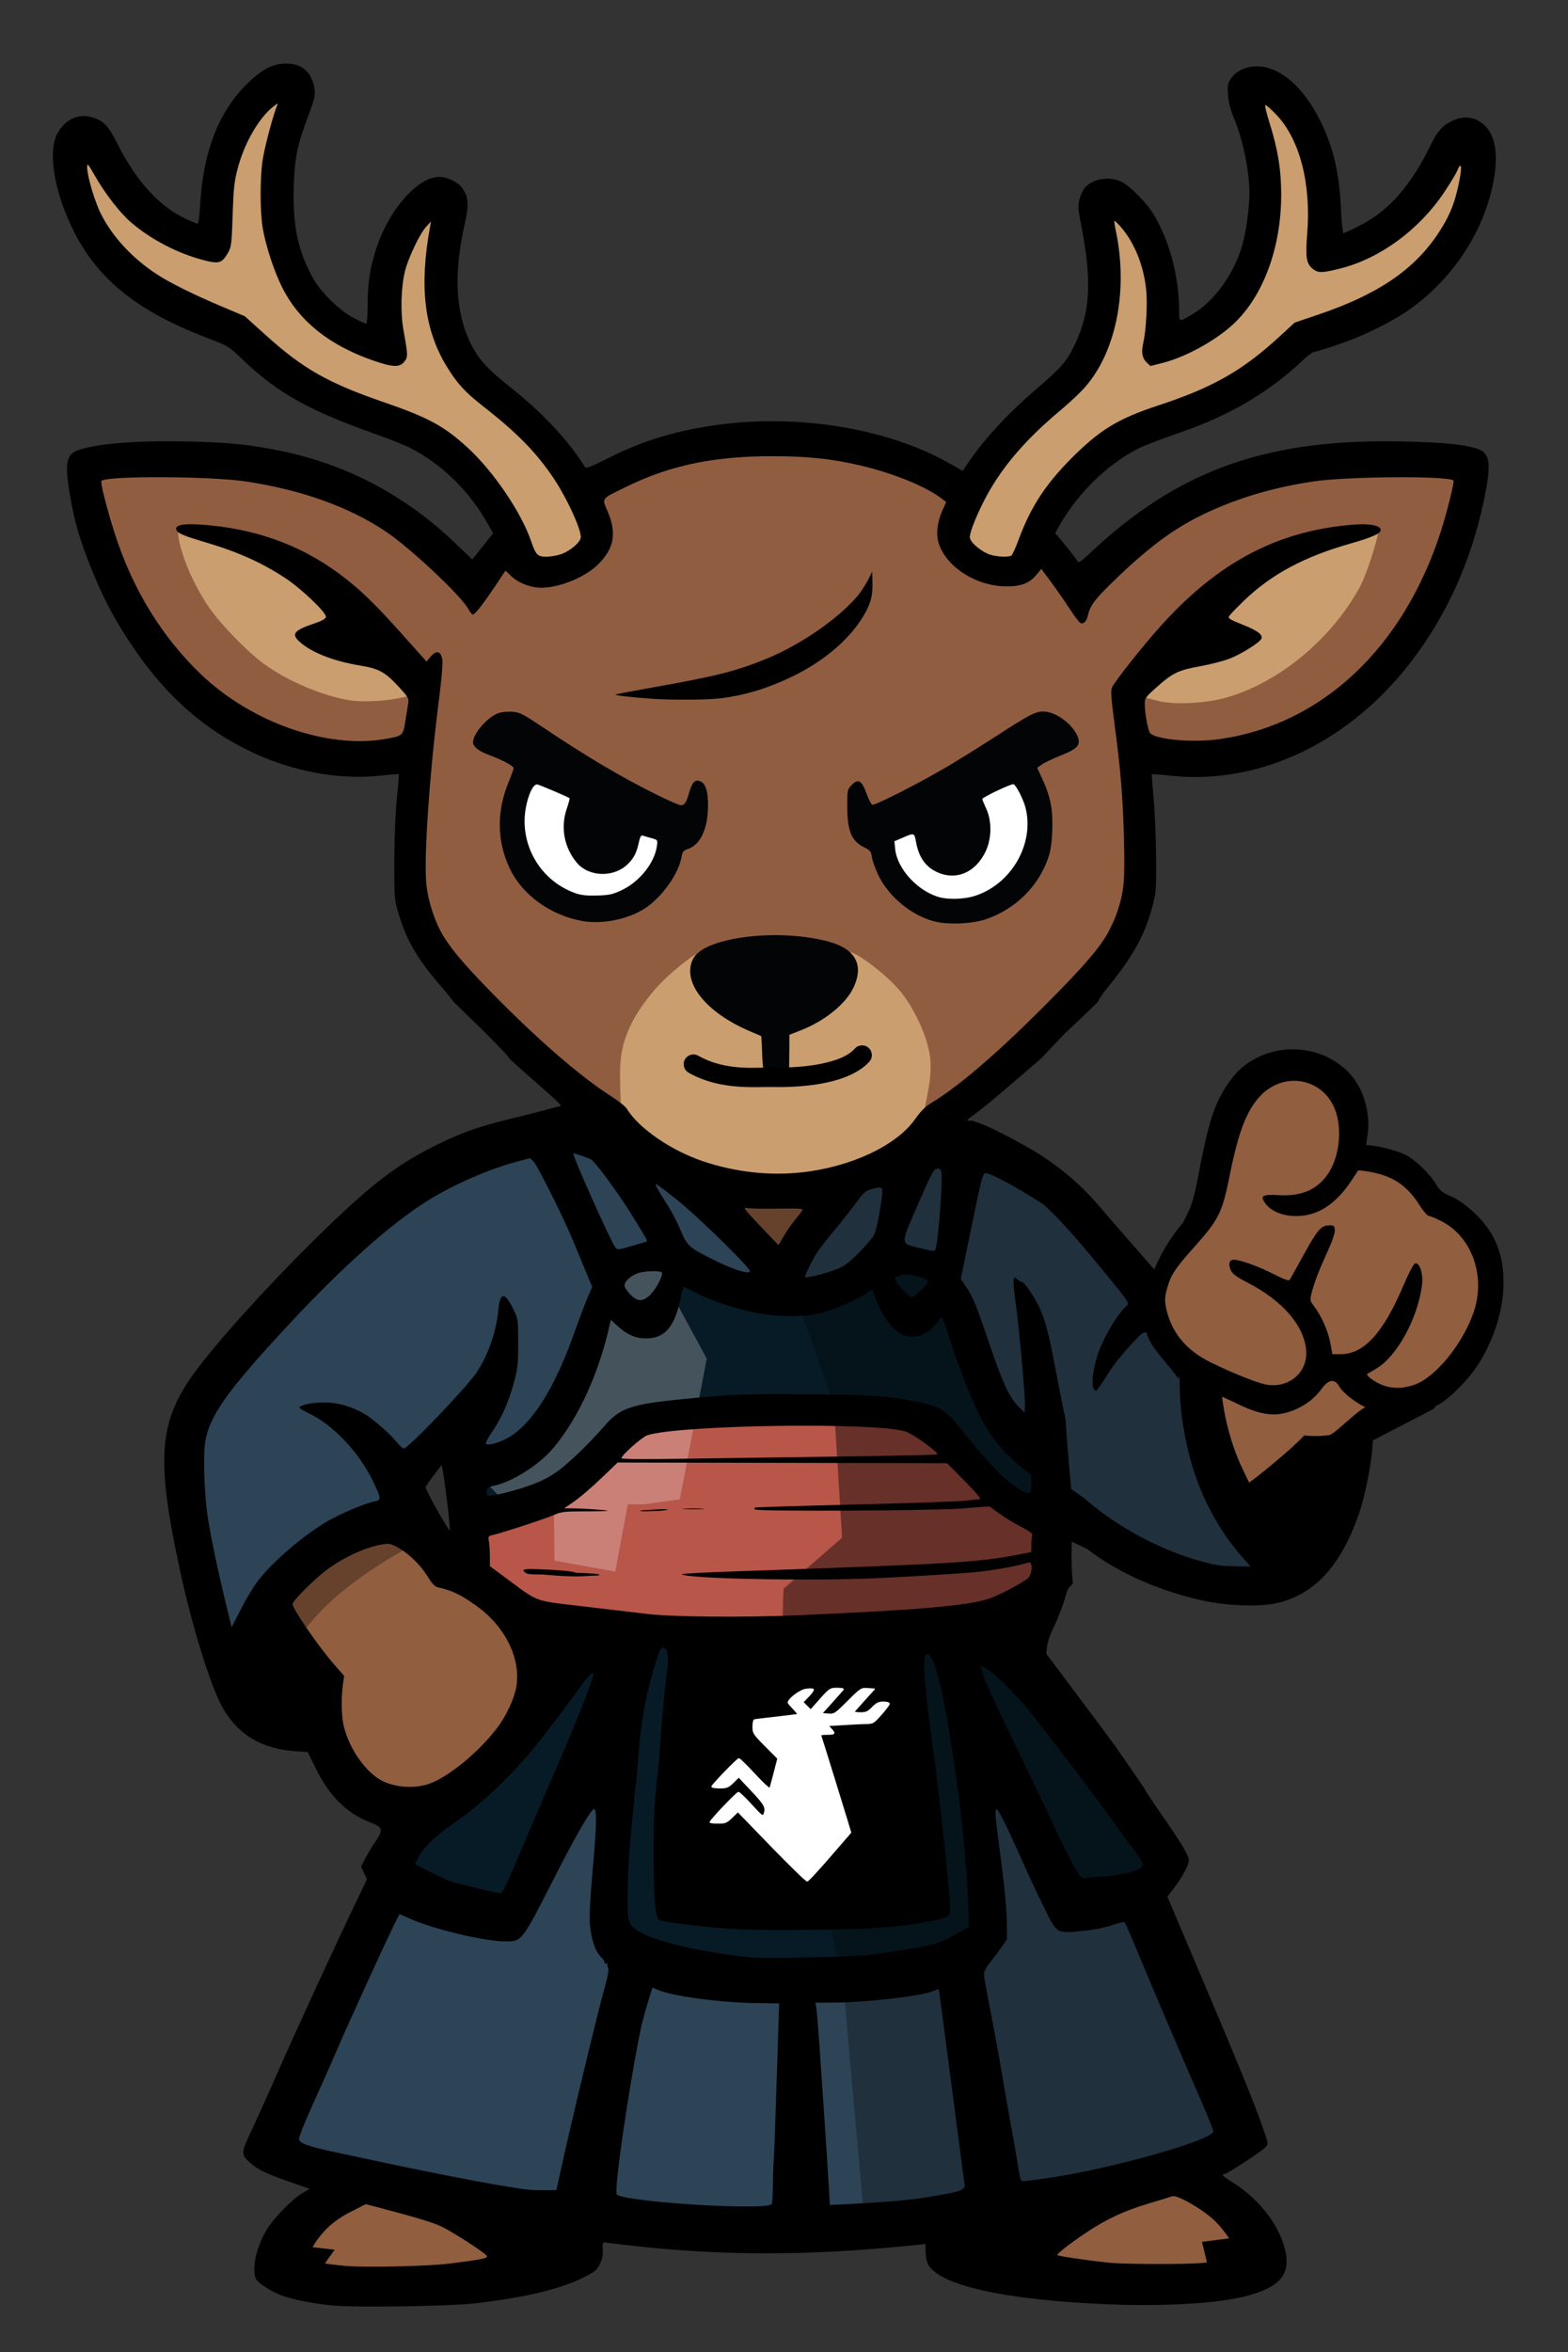 <?xml version="1.0" encoding="UTF-8" standalone="no"?>
<!DOCTYPE svg PUBLIC "-//W3C//DTD SVG 1.1//EN" "http://www.w3.org/Graphics/SVG/1.1/DTD/svg11.dtd">
<svg width="100%" height="100%" viewBox="0 0 1366 2048" version="1.1" xmlns="http://www.w3.org/2000/svg" xmlns:xlink="http://www.w3.org/1999/xlink" xml:space="preserve" xmlns:serif="http://www.serif.com/" style="fill-rule:evenodd;clip-rule:evenodd;stroke-linejoin:round;stroke-miterlimit:2;">
    <rect x="0" y="0" width="1366" height="2048" fill="#333333" stroke="none"/>
    <g transform="matrix(1,0,0,1,0,74.041)">
        <path d="M496.75,1353C461.807,1409.71 458.952,1438.99 359.835,1523.46C344.777,1536.3 239.34,1784.04 237.442,1800.2C419.526,1831.74 424.907,1872.83 798.941,1851.1C876.807,1846.57 877.622,1853.92 951.454,1828.54C1003.64,1810.61 1122.2,1857.05 1056.87,1717.99C1044.61,1691.9 1042.67,1643.67 1015.26,1609.41C1012.36,1605.79 996.486,1593.96 1011.45,1543.11C1009.69,1540.31 972.175,1493.28 970.558,1490.05C891.534,1332 849.511,1351.65 846.388,1351.79C774.35,1354.91 492.608,1356.02 494.074,1358.4" style="fill:rgb(45,68,87);"/>
        <g transform="matrix(1,0,0,1,0,-74.041)">
            <path d="M542.398,1450.11L501.218,1448.4L350.395,1617.66L378.49,1667.95L424.365,1684.86L512.887,1534.39L536.432,1552.47L545.201,1696.92L716.82,1730.13L852.893,1705.54L860.459,1630.63L850.091,1522.18L939.192,1669.75L1014.3,1638.87L930.463,1507.25L875.389,1431.74L582.685,1431.74L542.398,1450.11Z" style="fill:rgb(7,27,38);"/>
        </g>
        <path d="M1245.1,177.191L1070.34,1453.3" style="fill:none;"/>
        <path d="M452.869,1875.47C448.461,1872.12 443.76,1868.54 389.825,1846.83C371.394,1839.41 370.946,1841.52 326.223,1834.05C320.001,1833.01 316.555,1830.27 282.626,1845.64C280.016,1846.83 258.094,1862.29 255.069,1871.16C247.169,1894.32 241.305,1901.82 264.229,1910.01C280.553,1915.84 280.907,1915.04 365.825,1917.17C383.791,1917.62 436.62,1912.62 441.957,1906.08C443.485,1904.21 448.441,1896.2 448.982,1895.32C453.153,1888.58 450.982,1887.87 453.813,1880.36C454.951,1877.34 455.983,1876.39 452.953,1875.25" style="fill:rgb(145,94,64);"/>
        <path d="M1045.09,1828.98C1025.2,1828.32 1010.74,1819.21 965.028,1834.33C925.947,1847.27 927.258,1850.2 913.908,1856.93C886.275,1870.87 885.615,1895.37 926.961,1905.61C976.993,1918 977.11,1917.53 1028.54,1919.09C1057.5,1919.97 1056.76,1915.35 1080.98,1908.74C1098.49,1903.97 1090.37,1896.73 1093.44,1886.18C1094.63,1882.12 1096.16,1876.84 1064.25,1842.15C1063.06,1840.86 1053.07,1830 1046.48,1829.15" style="fill:rgb(145,94,64);"/>
        <path d="M334.715,1245.03C282.933,1266.33 256.563,1297.58 254.846,1298.99C244.232,1307.7 249.379,1310.89 241.953,1322.32C264.593,1347.5 261.621,1349.76 273.225,1359.89C291.969,1376.25 299.029,1376.55 291.499,1400.41C276.437,1448.13 306.186,1469.57 311.072,1473.09C330.783,1487.3 344.189,1488.97 347.346,1489.37C366.687,1491.79 370.798,1492.85 389.775,1484.69C415.608,1473.59 416.728,1475.14 424.302,1465.95C434.136,1454.03 461.637,1433.74 465.655,1386.77C468.023,1359.09 459.562,1361.26 442.28,1332.59C428.45,1309.65 407.456,1313.97 387.397,1285.59C377.326,1271.34 374.281,1274.41 363.168,1260.69C348.014,1241.99 325.263,1253.45 308.536,1257.46" style="fill:rgb(145,94,64);"/>
        <path d="M469.432,906.241C448.297,908.765 326.97,950.521 288.695,1016.64C285.863,1021.53 281.461,1016.83 239.265,1067.13C167.84,1152.27 151.466,1153.05 163.621,1252.63C168.976,1296.5 162.784,1298.18 184.103,1336.81C213.78,1390.57 236.526,1305.38 285.548,1284.87C289.715,1283.13 284.914,1275.91 333.632,1255.27C334.468,1254.91 370.875,1182.69 391.366,1191.21C401.647,1195.49 388.913,1264.8 403.884,1283.83C414.394,1297.18 424.636,1321.31 544.745,1343.45C631.747,1359.49 631.948,1353.13 720.658,1351.86C737.794,1351.61 875.306,1347.28 885.008,1330.72C900.674,1303.99 900.957,1237.82 923.239,1232.41C931.452,1230.42 936.422,1244.69 964.501,1265.26C1004.08,1294.26 1007.74,1304.53 1032.22,1297.28C1084.81,1281.71 1144.12,1347.58 1074.7,1222.09C1063.31,1201.48 1056.95,1105.05 1044.05,1058.03C1042.8,1053.45 1023.09,1059.2 1006.99,1047.38C982.764,1029.6 957.837,992.489 945.443,983.51C888.483,942.242 863.035,921.719 803.973,914.908C802.964,914.792 802.95,914.79 791.646,911.835C750.356,937.944 699.628,974.151 639.009,959.602C572.722,943.693 548.649,929.136 541.567,924.853" style="fill:rgb(45,68,87);"/>
        <path d="M630.322,954.232C634.339,962.79 671.334,1009.26 680.279,1013.65C682.451,1014.71 688.985,1016.58 693.764,1013.08C694.799,1012.32 721.578,979.763 724.537,961.314C725.733,953.859 729.217,950.126 721.603,949.879C713.338,949.612 705.683,953.534 689.171,953.994C680.925,954.224 641.636,955.005 630.322,954.232Z" style="fill:rgb(145,94,64);"/>
        <path d="M682.667,1153.13L544.737,1162.1L500.085,1208.28L432.549,1245.48L405.527,1254.51L413.289,1293.6L452.716,1326.15L534.304,1345.74L751.494,1345.08L922.408,1320.44L921.425,1244.66L831.039,1184.24L804.28,1152.83L682.667,1153.13Z" style="fill:rgb(184,86,73);"/>
        <path d="M576.445,1014.27L531.91,1039.25L515.002,1077.24L483.329,1152.83L441.755,1194.87L405.527,1212L429.005,1249.28L529.757,1177.18L546.439,1163.91L589.416,1152.83L693.038,1149.12L778.698,1152.83L815.818,1166.38L837.078,1195.68L863.318,1216.08L896.784,1234.47L922.408,1202.95L876.092,1152.83L851.27,1090.62L828.587,1039.25L774.254,1024L753.543,1024L710.874,1039.25L682.667,1047.69L647.076,1049.29L625.654,1039.25L576.445,1014.27Z" style="fill:rgb(7,27,38);"/>
        <path d="M572.422,1014.27L589.416,1060.36L615.715,1108.98L608.004,1149.12L592.237,1231.48L560.352,1235.84L546.931,1235.81L535.988,1294.38L483.086,1284.8L482.385,1230.86L442.134,1236.22L423.566,1217.05L491.451,1131.78L531.909,1039.25L572.422,1014.27Z" style="fill:white;fill-opacity:0.25;"/>
        <path id="path216" d="M494.391,1233.72C494.284,1233.77 494.214,1233.77 494.182,1233.74C494.169,1233.72 494.243,1233.72 494.391,1233.72Z"/>
        <path id="path2161" serif:id="path216" d="M459,1296.05C457.35,1295.34 456,1294.05 456,1293.2C456,1292.04 461.337,1291.89 477,1292.61C498.157,1293.59 509.693,1295.88 493.871,1295.96C489.401,1295.98 480.401,1296.3 473.871,1296.67C467.342,1297.05 460.65,1296.77 459,1296.05Z"/>
        <path d="M726.476,1149.12L733.778,1264.88L682.667,1310.15L682.667,1345.74L922.408,1322.33L922.408,1249.28L841.148,1193.78L810.756,1152.83L726.476,1149.12Z" style="fill-opacity:0.2;"/>
        <path d="M726.476,1149.12L682.667,1024L624.237,969.311L748.657,935.082L802.537,906.241L849.175,918.66L922.408,961.35L998.264,1058.03L1024.97,1049.38L1069.7,1034.51L1091.31,1066.84L1094.14,1121.54L1128.78,1159.54L1166.76,1189.52L1114.2,1304.83L1048.2,1302.42L931.028,1249.28L911.452,1313.85L870.981,1345.15L1018.87,1531.18L993.798,1571.83L1081.63,1785.71L992.544,1823.64L891.431,1846.25L753.126,1861.98L734.718,1654.51C710.318,1540.05 674.063,1426.89 682.667,1308.82L733.506,1264.85" style="fill-opacity:0.3;"/>
        <path id="path233" d="M557.474,1241.42C557.78,1241.15 564.026,1240.62 571.354,1240.25C578.683,1239.88 583.18,1240.04 581.348,1240.61C578.049,1241.64 556.406,1242.38 557.474,1241.42Z"/>
        <path id="path2331" serif:id="path233" d="M483.629,1297.78C450.715,1295.27 451.309,1294.32 485.408,1294.94C504.096,1295.28 520.286,1296.07 521.385,1296.68C522.808,1297.48 522.192,1297.82 519.249,1297.84C516.975,1297.87 511.578,1298.13 507.256,1298.44C502.935,1298.74 492.303,1298.45 483.629,1297.78Z"/>
        <path id="path2332" serif:id="path233" d="M596.339,1239.6C600.553,1239.34 607.449,1239.34 611.663,1239.6C615.877,1239.87 612.429,1240.08 604.001,1240.08C595.573,1240.08 592.125,1239.87 596.339,1239.6Z"/>
        <g transform="matrix(1,0,0,1,74.837,-113.521)">
            <path d="M1222.9,1130.33C1212.17,1090.22 1209.53,1117.89 1185.84,1091.93C1172.59,1077.41 1138.73,1043.27 1109.63,1044.94C1104.28,1045.25 1113.62,1015.51 1107.38,999.481C1091.31,958.233 1043.6,955.127 1015.28,979.889C996.548,996.263 1000.83,1000.14 999.542,1007.44C995.083,1032.83 982.971,1061.53 982.848,1066.91C982.354,1088.52 933.155,1154.25 928.697,1165.9C914.663,1202.57 952.227,1211.71 978.223,1271.01C998.765,1317.87 1007.67,1348.87 1014.92,1345.73C1041.4,1334.26 1086.03,1317.21 1152.16,1271.16C1153.77,1270.05 1153.58,1270.34 1174.49,1248.38C1181.21,1241.33 1207.9,1217.57 1211.92,1200.98C1218.18,1175.12 1219.51,1174.19 1221.75,1159.56C1223.01,1151.31 1232.75,1167.18 1222.9,1130.33Z" style="fill:rgb(145,94,64);"/>
        </g>
        <path id="path2333" serif:id="path233" d="M1249.33,1152.48L1196.07,1180.13L1195.21,1190.11C1193.9,1205.09 1188.5,1230.82 1183.84,1244.17C1168.28,1288.81 1145.85,1313.54 1113.67,1321.53C1099.36,1325.09 1071.63,1324.46 1050.47,1320.09C1011.5,1312.05 973.724,1295.45 947.215,1274.71L933.721,1268.26C933.173,1282.24 933.583,1295 934.708,1304.9C931.245,1307.85 929.908,1309.96 929.033,1313.21C926.489,1322.66 921.349,1336.18 917.116,1344.57C914.846,1349.07 912.641,1355.69 912.215,1359.28L911.441,1365.82L938.671,1402.14C953.647,1422.12 968.173,1441.61 970.949,1445.46C973.844,1449.47 997.09,1483.08 997.09,1483.38C997.09,1484.06 1003.16,1493.35 1010.59,1504.01C1028.52,1529.76 1035.73,1541.62 1035.73,1545.38C1035.73,1549.63 1030.57,1559.46 1023.18,1569.29L1017.01,1577.5L1039.83,1631.24C1079.58,1724.87 1093.31,1758.49 1101.17,1781.49C1104.85,1792.23 1104.91,1792.83 1102.69,1795.36C1099.61,1798.86 1069.07,1818.89 1066.81,1818.89C1063.42,1818.89 1065.18,1820.93 1072.33,1825.25C1095.47,1839.26 1113.31,1861.39 1119.16,1883.35C1125.16,1905.87 1115.64,1917.5 1084.72,1925.4C1060.07,1931.71 1012.61,1934.39 963.362,1932.25C874.469,1928.39 817.94,1915.69 808.511,1897.46C807.343,1895.2 806.364,1890.31 806.335,1886.6L806.283,1879.85L797.418,1880.77C698.461,1891.04 617.935,1890.35 526.715,1878.45C525.126,1878.24 524.798,1879.55 525.115,1884.85C525.408,1889.76 524.706,1893.1 522.45,1897.51C519.762,1902.77 517.999,1904.2 508.06,1909.13C487.603,1919.29 455.864,1926.78 412.786,1931.61C390.687,1934.08 310.424,1935.26 290.196,1933.41C274.768,1931.99 259.87,1929.2 247.715,1925.45C237.429,1922.27 223.524,1913.32 222.41,1909.16C219.669,1898.94 223.652,1882.06 232.247,1867.49C237.964,1857.79 254.634,1840.7 263.369,1835.58L269.851,1831.79L252.041,1825.59C231.632,1818.48 224.938,1815.27 218.149,1809.31C209.716,1801.9 209.763,1800.81 219.397,1780.4C224.105,1770.42 234.533,1747.27 242.569,1728.95C257.697,1694.46 291.521,1620.98 309.457,1583.63L319.733,1562.23L317.087,1556.77L314.44,1551.3L318.157,1544.19C320.201,1540.27 324.229,1533.6 327.108,1529.35C334.227,1518.86 333.687,1517.05 322.097,1512.55C302.139,1504.8 287.192,1490.04 275.495,1466.53L268.021,1451.51L256.456,1450.68C226.804,1448.56 205.493,1435.12 192.674,1410.45C182.204,1390.3 166.702,1339.49 156.446,1291.72C135.416,1193.76 138.225,1162.4 172.044,1117.6C205.347,1073.49 287.393,988.403 327.506,956.372C344.571,942.745 359.539,933.193 378.807,923.634C400.878,912.684 415.939,907.226 441.542,900.899L461.247,896.03L492.347,887.931C529.697,886.451 536.156,914.882 644.98,935.193C680.754,941.869 681.116,945.573 709.684,937.572C713.254,936.572 712.781,935.333 753.697,923.059C759.139,921.426 758.049,919.14 774.268,914.59C795.155,908.73 803.237,910.882 817.369,903.794C825.148,899.892 848.036,901.959 848.036,901.959L849.968,902.919L849.968,902.749L853.828,904.093C864.033,907.646 895.213,924.083 908.307,932.812C928.728,946.425 943.693,959.701 958.963,977.751C993.466,1018.54 1062.77,1092.14 1062.76,1112.47C1062.75,1146.04 1069.78,1178.69 1082.88,1205.85L1088.22,1216.93L1093.12,1213.24C1095.83,1211.21 1103.13,1205.34 1109.35,1200.19C1121.12,1190.46 1132.3,1180.24 1136.18,1175.85C1142.88,1176.53 1150.11,1176.55 1157.73,1175.55C1163.2,1174.83 1183.08,1152.61 1192.96,1149.55C1218.9,1141.51 1242.07,1148.98 1249.33,1152.48ZM963.629,1559.66C975.714,1558.86 990.281,1555.28 993.97,1552.22C997.046,1549.66 996.007,1547.1 987.365,1535.93C982.749,1529.96 975.457,1519.98 971.159,1513.75C961.898,1500.33 913.151,1436.02 898.147,1417.43C884.862,1400.98 867.253,1383.45 859.835,1379.31L854.126,1376.12L855.072,1379.97C856.903,1387.44 865.724,1406.94 887.861,1452.45C900.159,1477.74 913.312,1505.32 917.091,1513.75C925.099,1531.61 937.776,1556.03 940.801,1559.41C942.254,1561.03 944.173,1561.56 947.011,1561.13C949.27,1560.79 956.748,1560.13 963.629,1559.66ZM1049.06,1896.17C1072.79,1893.17 1077.04,1892.12 1077.04,1889.26C1077.04,1883.13 1067.36,1868.13 1057.41,1858.84C1046.85,1848.98 1025.21,1836.69 1021.17,1838.26C1020.02,1838.71 1010.98,1841.48 1001.09,1844.42C979.63,1850.8 963.729,1858.2 946.074,1870.03C932.14,1879.36 921.137,1887.92 921.137,1889.43C921.137,1890.33 946.081,1894.01 966.442,1896.12C980.906,1897.61 1037.34,1897.65 1049.06,1896.17ZM908.999,974.631C889.388,961.747 863.381,947.436 858.843,947.436C856.035,947.436 855.345,950.119 844.335,1003.8L837.011,1039.5L841.892,1046.85C848.006,1056.07 850.659,1062.61 862.388,1097.39C873.125,1129.23 879.522,1142.98 887.158,1150.63L892.488,1155.97L892.893,1151.12C893.467,1144.24 888.23,1085.08 884.974,1061.66C883.468,1050.83 882.607,1041.01 883.059,1039.83C883.814,1037.86 884.084,1037.87 886.292,1039.86C887.616,1041.06 889.28,1042.04 889.987,1042.04C892.297,1042.04 901.047,1054.77 905.663,1064.84C910.793,1076.03 913.866,1087.9 919.767,1119.33C922.038,1131.42 924.852,1145.81 926.02,1151.31L928.143,1161.3C928.143,1161.3 930.936,1199.92 933.185,1222.48C936.687,1225.13 943.37,1229.41 946.881,1232.45C974.22,1256.11 1012.86,1276.57 1047.44,1285.68C1060.7,1289.18 1063.26,1289.52 1077.78,1289.77L1089.48,1289.97L1080.97,1280.22C1057.92,1253.79 1041.12,1219.05 1033.54,1182.12C1028.86,1159.35 1027.56,1145.88 1027.59,1120.21C1027.61,1099.45 1004.24,1077.13 992.76,1088.88C978.502,1103.49 970.744,1113.14 962.065,1127.07C958.708,1132.45 955.41,1136.86 954.736,1136.86C950.245,1136.86 951.093,1121.42 956.491,1104.9C961.164,1090.6 974.195,1068.94 982.039,1062.43C983.889,1060.89 982.443,1058.6 969.906,1043.18C941.649,1008.44 924.334,988.378 908.999,974.631ZM729.575,1194.22C777.021,1193.6 816.185,1192.75 816.607,1192.32C818.038,1190.89 796.589,1175.29 789.547,1172.63C766.929,1164.12 593.694,1166.39 564.026,1175.59C559.517,1176.99 541.373,1193.05 541.373,1195.64C541.373,1196.42 560.797,1196.6 592.341,1196.12C620.374,1195.69 682.129,1194.84 729.575,1194.22ZM725.192,1032.38C735.74,1028.6 737.449,1027.43 748.232,1016.71C754.638,1010.33 760.717,1003.08 761.742,1000.6C764.882,992.972 769.97,962.298 768.361,960.69C767.374,959.702 764.954,959.801 760.245,961.021C754.03,962.631 752.919,963.594 745.162,974.086C740.557,980.315 731.998,991.108 726.142,998.071C720.286,1005.03 713.581,1013.73 711.242,1017.39C707.486,1023.28 701.274,1035.93 701.274,1037.7C701.274,1039.16 714.521,1036.21 725.192,1032.38ZM391.466,1896.9C420.844,1893.23 425.769,1892.18 423.92,1889.95C420.95,1886.37 392.905,1868.38 384.109,1864.41C375.915,1860.71 363.524,1856.96 332.414,1848.75L318.666,1845.12L305.95,1851.56C290.642,1859.31 280.468,1868.68 272.213,1882.64C267.585,1890.46 266.8,1892.64 268.285,1893.56C270.757,1895.09 285.59,1897.54 300.637,1898.89C317.96,1900.46 372.525,1899.26 391.466,1896.9ZM444.94,1558.27C448.7,1549.54 456.965,1530.11 463.308,1515.08C469.651,1500.06 475.782,1485.67 476.932,1483.1C496.357,1439.78 518.015,1385.71 517.074,1382.89C516.526,1381.24 510.299,1387.72 505.022,1395.42C496.308,1408.15 468.724,1444.1 460.247,1453.79C436.686,1480.71 416.51,1498.97 390.291,1517.09C377.335,1526.05 366.892,1537.05 363.232,1545.61L361.649,1549.31L373.892,1555.42C380.626,1558.79 387.935,1562.26 390.134,1563.14C395.848,1565.43 433.718,1574.7 436.105,1574.4C437.291,1574.24 440.885,1567.68 444.94,1558.27ZM653.303,1032.71C653.303,1029.82 614.655,991.661 593.934,974.086C586.881,968.104 572.095,956.763 571.349,956.763C570.235,956.763 574.117,963.804 581.283,974.782C584.843,980.236 590.015,990.147 592.776,996.808C598.45,1010.5 600.149,1012.08 619.991,1022.1C638.173,1031.28 653.303,1036.1 653.303,1032.71ZM915.141,1822.08C968.863,1814.19 1057.06,1789.15 1057.05,1781.79C1057.05,1780.58 1053.12,1770.59 1048.33,1759.6C1028.05,1713.1 999.396,1646 990.427,1623.99C985.12,1610.97 980.25,1600 979.604,1599.6C978.959,1599.2 973.999,1600.4 968.582,1602.27C962.451,1604.39 952.724,1606.27 942.809,1607.26C920.125,1609.53 920.968,1610.06 909.102,1585.93C903.818,1575.18 896.04,1558.59 891.818,1549.06C876.11,1513.62 869.178,1499.88 867.727,1501.34C866.752,1502.31 867.357,1510.34 869.728,1527.9C875.075,1567.48 877.138,1588.02 877.152,1601.81L877.165,1614.58L871.647,1622.46C868.612,1626.8 864.115,1632.81 861.653,1635.81C859.159,1638.86 857.177,1642.79 857.177,1644.7C857.177,1646.58 859.524,1660 862.392,1674.54C865.26,1689.08 869.803,1713.86 872.488,1729.62C875.172,1745.37 878.899,1766.66 880.77,1776.92C882.642,1787.18 884.971,1800.37 885.946,1806.24C889.528,1827.78 888.396,1825.59 895.541,1824.76C898.992,1824.36 907.812,1823.15 915.141,1822.08ZM759.238,1627.83C786.129,1624.44 809.172,1620.36 817.093,1617.59C821.064,1616.2 828.795,1612.51 834.274,1609.38L844.235,1603.69L843.349,1579.71C842.132,1546.74 836.698,1495.22 829.788,1451.12C820.086,1389.21 812.806,1362.64 806.6,1366.47C803.337,1368.49 805.683,1398.87 813.19,1451.79C818.137,1486.66 827.862,1577.42 827.862,1588.71C827.862,1594.74 826.609,1595.41 808.54,1599.06C784.306,1603.97 757.196,1605.82 701.94,1606.37C651.908,1606.86 633.273,1606.01 598.542,1601.69C575.745,1598.85 573.913,1598.41 572.804,1595.52C570.426,1589.33 569.361,1572.81 569.325,1541.59C569.288,1508.82 569.803,1499.03 573.21,1467.78C573.929,1461.18 574.882,1449.49 575.329,1441.8C576.255,1425.84 579.496,1392.28 581.431,1378.61C582.85,1368.58 581.303,1360.51 577.96,1360.51C575.374,1360.51 574.292,1362.99 568.944,1381.17C561.493,1406.49 557.617,1430.24 555.357,1464.45C554.897,1471.41 554.299,1478.01 554.028,1479.11C553.757,1480.2 553.171,1485.6 552.725,1491.1C552.279,1496.59 551.669,1502.59 551.37,1504.42C551.071,1506.26 550.471,1512.55 550.036,1518.41C549.602,1524.28 548.679,1535.67 547.986,1543.73C547.293,1551.79 546.723,1567.08 546.719,1577.71C546.714,1594.55 547.048,1597.58 549.321,1601.31C556.131,1612.48 595.498,1623.55 651.971,1630.17C664.304,1631.62 742.795,1629.9 759.238,1627.83ZM814.968,1013.52C817.407,1007.17 821.464,954.07 820.094,946.436C819.764,944.594 818.6,943.438 817.077,943.438C813.644,943.438 812.097,946.174 800.502,972.753C784.077,1010.4 784.091,1008.52 800.199,1012.42C814.046,1015.77 814.106,1015.77 814.968,1013.52ZM775.894,1842.78C785.055,1842.06 798.247,1840.58 805.209,1839.49C836.125,1834.65 841.173,1832.99 840.325,1827.94C840.042,1826.27 836.565,1800.01 832.598,1769.59C820.698,1678.36 818.049,1658.34 817.825,1657.98C817.707,1657.78 815.4,1658.55 812.697,1659.68C802.192,1664.07 753.108,1669.65 725.038,1669.65L710.305,1669.65L711.098,1673.98C711.535,1676.37 712.812,1691.51 713.937,1707.63C716.997,1751.51 721.021,1812.17 722.058,1830.04L722.975,1845.85L741.106,1844.96C751.078,1844.48 766.733,1843.49 775.894,1842.78ZM224.228,1303.04C236.982,1286.09 264.864,1262.21 286.039,1250.09C297.238,1243.68 318.554,1234.74 325.84,1233.39C332.336,1232.19 332.265,1230.66 325.027,1215.84C312.082,1189.33 289.658,1165.93 267.487,1155.78C263.471,1153.94 260.517,1151.9 260.923,1151.24C262.308,1149 272.865,1147.01 282.986,1147.07C294.279,1147.15 306.002,1150.47 316.846,1156.66C324.554,1161.06 338.847,1173.46 345.538,1181.54C348.08,1184.61 350.864,1187.16 351.726,1187.21C355.368,1187.39 406.757,1133.75 415.323,1120.82C425.458,1105.52 432.242,1085.88 434.179,1066.22C435.752,1050.26 440.027,1050.61 447.959,1067.36C451.233,1074.28 451.429,1075.86 451.429,1095.34C451.429,1113.83 451.033,1117.46 447.662,1129.96C443.163,1146.65 436.885,1160.77 428.59,1172.86C425.236,1177.74 422.853,1182.33 423.294,1183.04C424.455,1184.92 434.101,1182.49 441.536,1178.44C463.209,1166.65 482.883,1135.7 500.722,1085.35C504.876,1073.62 509.998,1060.09 512.104,1055.28L515.934,1046.54L509.877,1031.96C506.546,1023.95 501.727,1012.3 499.169,1006.07C491.372,987.076 468.313,940.879 464.955,937.522L461.795,934.362L449.95,937.519C425.993,943.903 395.533,957.183 373.295,970.939C340.966,990.937 298.045,1029.16 250.878,1079.96C198.336,1136.55 182.679,1158.48 178.887,1180.83C176.638,1194.09 178.015,1229.88 181.571,1250.58C185.292,1272.25 189.939,1294.22 196.4,1320.69L201.804,1342.84L209.689,1327.36C214.025,1318.84 220.568,1307.9 224.228,1303.04ZM694.611,1332.41C798.687,1327.98 843.898,1324.05 861.89,1317.86C870.819,1314.78 891.158,1304.06 895.486,1300.13C899.417,1296.58 899.965,1285.28 896.153,1286.4C885.218,1289.61 871.057,1292.28 853.179,1294.49C844.197,1295.6 790.593,1298.94 762.569,1300.14C702.388,1302.72 596.448,1300.5 594.048,1296.62C593.756,1296.15 614.914,1295.03 641.066,1294.13C831.018,1287.6 851.595,1286.39 886.825,1279.63L898.484,1277.39L898.484,1271.09C898.484,1267.62 898.828,1263.89 899.248,1262.8C899.802,1261.36 897.011,1259.25 889.066,1255.12C883.046,1251.98 874.491,1246.75 870.055,1243.48L861.989,1237.55L837.93,1239.4C811.963,1241.4 659.723,1242.12 657.856,1240.25C657.306,1239.7 657.132,1238.98 657.468,1238.64C657.805,1238.31 697.33,1237.09 745.303,1235.94C793.275,1234.79 836.723,1233.28 841.853,1232.59C846.983,1231.91 852.255,1231.33 853.569,1231.3C855.149,1231.27 850.736,1225.97 840.512,1215.61L825.067,1199.97L538.042,1199.4L529.38,1207.76C515.7,1220.96 505.42,1229.84 498.157,1234.73L491.44,1239.25L498.751,1239.31C508.783,1239.39 528.591,1240.74 529.269,1241.39C529.575,1241.68 520.805,1241.92 509.781,1241.92C491.587,1241.92 489.076,1242.21 482.575,1245.08C475.297,1248.3 435.934,1261.14 428.946,1262.58C425.364,1263.32 425.17,1263.69 425.933,1268.3C426.381,1271.01 426.755,1276.92 426.763,1281.42L426.778,1289.61L441.102,1300.24C469.665,1321.42 464.695,1319.6 507.394,1324.57C527.915,1326.95 553.399,1329.96 564.026,1331.26C585.296,1333.85 647.789,1334.4 694.611,1332.41ZM672.271,1845.01C672.81,1844.2 673.3,1836.65 673.361,1828.22C673.421,1819.79 673.674,1811.1 673.922,1808.9C674.337,1805.22 675.095,1785.14 676.635,1736.94C676.963,1726.68 677.579,1707.5 678.004,1694.31L678.777,1670.32L659.606,1670.08C627.75,1669.69 586.56,1664.21 573.072,1658.57L568.38,1656.61L564.203,1670.13C561.906,1677.56 559.169,1687.84 558.121,1692.97C547.559,1744.67 534.654,1833.86 537.329,1836.65C543.702,1843.32 668.246,1851.03 672.271,1845.01ZM553.366,1009.99C558.862,1008.4 563.537,1006.94 563.753,1006.74C564.227,1006.32 559.314,997.985 548.031,980.082C537.04,962.643 518.219,937.314 514.953,935.566C511.468,933.701 499.906,929.816 499.433,930.35C498.373,931.549 531.222,1005.06 535.631,1011.36C537.896,1014.59 537.354,1014.63 553.366,1009.99ZM803.259,1048.66C810.707,1041.1 810.605,1040.8 799.304,1037.38C791.475,1035 788.339,1034.9 782.775,1036.84C779.462,1037.99 778.842,1038.75 779.781,1040.5C782.351,1045.3 792.239,1055.37 794.379,1055.37C795.627,1055.37 799.623,1052.35 803.259,1048.66ZM488.375,1816.23C497.255,1775.52 521.328,1675.45 526.8,1656.5C529.297,1647.85 530.428,1641.62 529.821,1639.84C529.288,1638.28 528.986,1636.51 529.149,1635.91C529.313,1635.31 528.832,1635.19 528.081,1635.65C527.33,1636.12 526.715,1635.67 526.715,1634.65C526.715,1633.64 525.223,1631.4 523.398,1629.69C518.447,1625.04 514.608,1613.3 513.81,1600.36C513.369,1593.21 514.395,1575.03 516.595,1551.01C519.857,1515.39 520.048,1499.45 517.19,1501.21C513.632,1503.41 500.885,1525.63 482.855,1561.05C454.614,1616.54 454.758,1616.35 440.628,1616.35C421.979,1616.35 377.452,1605.74 356.49,1596.29L348.163,1592.54L346.546,1595.45C341.632,1604.31 305.393,1683.29 293.241,1711.63C288.841,1721.89 279.571,1742.74 272.641,1757.97C265.71,1773.2 260.229,1786.96 260.46,1788.54C261.001,1792.24 268.743,1794.96 293.947,1800.32C304.343,1802.53 322.742,1806.44 334.835,1809.02C391.025,1821.01 446.367,1831.33 461.423,1832.62C464.721,1832.91 471.317,1833.08 476.08,1833.01L484.742,1832.89L488.375,1816.23ZM565.924,1053.94C570.807,1049.66 578.037,1036.24 576.662,1034.01C575.401,1031.97 560.46,1032.5 555.007,1034.78C548.612,1037.45 544.038,1041.8 544.038,1045.22C544.038,1046.71 546.258,1050.2 548.972,1052.98C555.162,1059.32 559.521,1059.57 565.924,1053.94ZM682.433,1002.86C684.67,998.895 689.102,992.449 692.283,988.533C695.463,984.618 698.544,980.631 699.129,979.673C699.992,978.259 695.842,978.008 677.081,978.34C664.37,978.565 652.239,978.268 650.123,977.679C646.992,976.808 649.223,979.712 662.116,993.293C670.827,1002.47 678.048,1010 678.161,1010.02C678.274,1010.04 680.197,1006.82 682.433,1002.86ZM374.427,1478.94C391.369,1472.72 417.353,1451.25 433.097,1430.47C441.234,1419.73 447.979,1405.24 449.805,1394.58C453.976,1370.23 440.137,1342.13 415.177,1324.28C401.233,1314.31 393.893,1310.78 381.345,1308.02C378.932,1307.49 376.379,1304.82 372.906,1299.2C366.501,1288.82 356.948,1279.31 347.5,1273.9C341.007,1270.19 339.231,1269.74 334.082,1270.51C319.049,1272.77 298.757,1282.06 283.627,1293.62C273.097,1301.66 254.884,1320.02 254.884,1322.59C254.884,1327.01 277.886,1360.26 292.177,1376.5L299.798,1385.16L298.758,1392.49C297.05,1404.54 297.394,1420.73 299.537,1429.19C303.935,1446.55 314.651,1463.39 327.563,1473.24C338.924,1481.91 359.522,1484.41 374.427,1478.94ZM389.507,1233.55C387.947,1220.93 386.239,1208.57 385.711,1206.08L384.752,1201.56L377.782,1210.59C373.949,1215.56 370.812,1220.22 370.812,1220.95C370.812,1223.63 391.479,1260.39 391.905,1258.47C392.147,1257.38 391.068,1246.17 389.507,1233.55ZM445.433,1224.34C464.824,1219.05 476.485,1213.95 486.578,1206.36C497.393,1198.22 513.564,1182.53 526.428,1167.71C540.271,1151.75 549.633,1148.59 596.672,1143.99C638.102,1139.94 649.174,1139.51 701.94,1139.95C757.429,1140.42 773.603,1141.47 797.448,1146.17C817.607,1150.15 823.984,1153.7 834.255,1166.68C860.662,1200.05 877.353,1217.24 889.199,1223.29C897.604,1227.57 898.484,1227.07 898.484,1218.01L898.484,1210.1L890.823,1204.14C881.351,1196.78 871.227,1186.3 864.155,1176.54C853.431,1161.73 839.79,1130.31 827.772,1092.73C821.96,1074.56 820.508,1071.22 819.312,1073.28C815.943,1079.08 809.531,1085.27 804.554,1087.53C787.166,1095.43 771.811,1082.6 760.762,1050.94C759.959,1048.64 759.707,1048.66 755.938,1051.35C748.928,1056.34 727.197,1065.98 716.403,1068.88C701.384,1072.92 676.346,1072.9 657.301,1068.82C638.909,1064.88 618.583,1058.07 606.452,1051.79C601.073,1049.01 596.305,1046.55 595.856,1046.34C595.407,1046.12 594.33,1049.55 593.463,1053.95C588.138,1081.02 579.577,1091.38 562.606,1091.32C553.652,1091.28 546.135,1088 538.177,1080.67L532.156,1075.12L531.312,1078.9C521.803,1121.55 504.135,1160.3 482.24,1186.53C470.187,1200.98 447.278,1215.71 431.053,1219.45C424.64,1220.93 424.113,1221.35 424.113,1224.94C424.113,1228.76 424.206,1228.81 429.776,1227.94C432.89,1227.46 439.936,1225.84 445.433,1224.34Z"/>
        <g transform="matrix(1,0,0,1,-8.19,21.359)">
            <path d="M1027.97,1020.19C1042.86,1020.19 1091.8,1055.75 1091.8,1073.24C1091.8,1090.72 1079.71,1104.92 1064.82,1104.92C1049.93,1104.92 1016.11,1072.24 1016.11,1054.75C1016.11,1037.26 1013.08,1020.19 1027.97,1020.19Z" style="fill:rgb(145,94,64);"/>
        </g>
        <path id="path299" d="M997.342,1062.23C1002.34,1021.01 1030.69,990.577 1030.69,990.577L1035.19,981.339C1038.19,975.184 1040.94,965.481 1043.42,952.267C1052.45,904.225 1057.44,888.213 1068.68,871.139C1076.64,859.049 1084.66,851.879 1096.56,846.222C1129.68,830.48 1170.76,843.832 1185.39,875.094C1190.98,887.048 1193.28,901.698 1191.45,913.763L1190.09,922.778L1196.82,923.681C1206.15,924.932 1218.6,928.507 1224.99,931.765C1232.88,935.791 1245.54,947.957 1250.55,956.337C1254.25,962.53 1256.37,964.291 1264.18,967.695C1270.32,970.372 1277.1,975.154 1284.37,981.942C1303.47,999.78 1311.47,1021.37 1309.59,1049.96C1308.02,1073.9 1297.84,1101.03 1283.04,1120.71C1275.38,1130.89 1260.59,1145.11 1254.24,1148.4C1251.94,1149.59 1250.05,1150.23 1249.33,1152.47C1228.33,1155.97 1227.95,1155.72 1224.45,1156.51C1214.7,1158.73 1207.53,1156.49 1197.86,1154.77C1186.31,1151.07 1171.19,1140.75 1166.56,1132.91C1162.45,1125.96 1157.26,1126.94 1150.83,1135.88C1144.29,1144.98 1132.9,1152.62 1120.97,1155.89C1108.26,1159.38 1096.5,1157.29 1078.01,1148.27C1070.3,1144.51 1058.44,1139.22 1051.66,1136.52C1044.89,1133.83 1036.73,1129.89 1033.53,1127.78C1030.34,1125.67 1027.35,1124.31 1026.89,1124.77C1026.69,1124.97 1026.7,1125.66 1026.88,1126.73C1008.03,1100.72 993.472,1094.16 997.342,1062.23ZM1233.03,1131.35C1251.17,1124.56 1274.44,1095.77 1283.82,1068.49C1294.64,1037.06 1282.22,1002.48 1255.3,989.022C1250.42,986.584 1245.55,984.588 1244.48,984.588C1243.41,984.588 1239.86,980.346 1236.58,975.16C1225.86,958.189 1213.22,949.756 1193.29,946.285C1187.94,945.354 1183.38,944.831 1183.15,945.124C1182.92,945.417 1180.22,949.494 1177.16,954.184C1169.14,966.436 1159.39,975.597 1149.23,980.402C1132.6,988.27 1110.91,985.298 1102.47,973.995C1097.34,967.127 1099.55,965.75 1114.34,966.593C1134.68,967.753 1148.6,961.344 1157.9,946.543C1166.53,932.822 1169.09,910.892 1163.96,894.65C1154.61,864.999 1118.8,857.466 1097.5,880.668C1085.79,893.423 1078.86,911.598 1071.25,949.576C1064.71,982.15 1061.88,987.779 1039.54,1012.74C1023.68,1030.45 1019.97,1036.15 1016.73,1047.82C1014.62,1055.38 1014.49,1058.13 1015.91,1064.91C1020.33,1085.94 1033.09,1101.52 1054.61,1112.14C1072.71,1121.08 1094.87,1129.98 1102.77,1131.47C1122.68,1135.25 1139.5,1120.97 1137.9,1101.66C1136.12,1080.18 1117.36,1058.5 1087,1042.82C1076.92,1037.62 1073.5,1035.05 1072.09,1031.66C1069.89,1026.33 1070.97,1022.79 1074.81,1022.79C1080.24,1022.79 1096.41,1028.61 1109.43,1035.26C1118.77,1040.03 1122.85,1041.45 1123.62,1040.2C1124.22,1039.24 1129.22,1030.26 1134.75,1020.24C1147.62,996.912 1150.64,993.25 1157.28,992.922C1161.87,992.696 1162.47,993.101 1162.89,996.708C1163.17,999.186 1160.76,1006.4 1156.65,1015.38C1149.22,1031.57 1145.09,1042.32 1142.6,1051.92C1141.07,1057.81 1141.23,1058.64 1144.78,1063.3C1151.15,1071.66 1157.01,1084.9 1158.92,1095.26L1160.73,1105.06L1168.09,1105.06C1188.06,1105.06 1204.97,1086.69 1222.17,1046.29C1227.22,1034.44 1231.54,1026.27 1232.91,1025.98C1236.83,1025.16 1239.99,1035.21 1238.81,1044.73C1235.17,1073.99 1216.78,1107.45 1198.61,1117.85C1194.87,1119.99 1191.55,1121.94 1191.23,1122.18C1189.77,1123.29 1195.43,1127.88 1202.09,1130.99C1211.41,1135.33 1222.04,1135.46 1233.03,1131.35Z"/>
        <path id="path2162" serif:id="path216" d="M719.326,1546.67C727.302,1537.5 735.46,1528.09 737.454,1525.77L741.08,1521.53L737.947,1511.1C736.224,1505.36 715.916,1439.62 715.371,1438.33C714.511,1436.31 715.186,1436 720.524,1436C727.411,1436 727.836,1435.42 723.958,1431.29L721.249,1428.4C721.249,1428.4 749.101,1426.65 753.205,1426.64C760.618,1426.61 760.713,1426.55 767.667,1418.74C771.517,1414.41 774.667,1410.23 774.667,1409.44C774.667,1408.65 772.384,1408 769.595,1408C765.549,1408 763.608,1408.94 760,1412.67C756.21,1416.58 754.546,1417.33 749.738,1417.33C746.582,1417.33 744,1416.97 744,1416.53C744,1416.09 761.676,1396.67 761.676,1396.67L755.952,1396.25C750.361,1395.84 749.96,1396.09 738.667,1407.33C727.417,1418.53 726.953,1418.83 721.463,1418.42L715.82,1418C715.82,1418 734.667,1397.22 734.667,1396.79C734.667,1396.35 732.054,1396 728.861,1396C723.345,1396 722.635,1396.47 714.665,1405.44L706.275,1414.88L699.427,1408.03L704.407,1402.93C707.146,1400.13 708.983,1397.43 708.489,1396.93C707.994,1396.44 705.132,1396.4 702.128,1396.85C696.764,1397.65 686.667,1405.33 686.667,1408.6C686.667,1409.37 695.731,1418.1 695.117,1418.67C694.503,1419.25 657.691,1423.11 657.091,1423.48C656.491,1423.85 656,1426.66 656,1429.72C656,1434.89 656.75,1436.03 666.847,1446.18L677.693,1457.08C677.693,1457.08 671.222,1482.48 670.696,1483.06C670.171,1483.65 664.184,1478.1 657.391,1470.73C650.598,1463.36 644.423,1457.33 643.67,1457.33C642.338,1457.33 621.111,1479.23 620.222,1481.52C619.978,1482.15 622.952,1482.67 626.833,1482.67C633.118,1482.67 634.417,1482.15 638.746,1477.92L643.604,1473.18L655.135,1485.43C666.531,1497.53 667.785,1500.01 665.493,1505.85C664.652,1507.99 663.055,1506.76 654.665,1497.51C649.253,1491.55 644.133,1486.67 643.289,1486.67C641.798,1486.67 618.667,1510.98 618.667,1512.55C618.667,1512.98 621.791,1513.33 625.61,1513.33C631.83,1513.33 633.092,1512.81 637.705,1508.33L642.855,1503.33L672.29,1533.73C688.479,1550.44 702.422,1563.94 703.274,1563.73C704.126,1563.51 711.35,1555.83 719.326,1546.67Z" style="fill:white;stroke:white;stroke-width:1px;"/>
    </g>
    <g>
        <path d="M323.97,1323.05L234.257,1400.19L256.765,1432.55C278.859,1393.7 325.99,1362.26 373.656,1337.85L323.97,1323.05Z" style="fill-opacity:0.3;"/>
        <path d="M1096.97,1945.58L1047.1,1952.02L1056.12,1988.36L1096.97,1984.54"/>
        <path d="M251.093,1954.13L291.529,1958.89L270.505,1988.36L248.056,1988.36L251.093,1954.13Z"/>
    </g>
    <g id="Deer" transform="matrix(1.361,0,0,1.361,-19.372,-16.117)">
        <path d="M432.225,304.349L509.906,293.346L589.811,303.431L624.38,319.12L704.222,388.267L792.185,326.094L876.329,305.486L959.99,309.155L944.589,337.952L924.696,406.751L896.217,450.98L832.196,482.389L779.753,497.083L740.276,491.84L743.31,567.056L708.437,639.825L672.401,679.658L624.38,725.281L575.495,768L470.642,768L406.825,731.404L338.917,674.602L278.439,600.579L274.877,559.993L279.643,488.336L245.302,495.85L176.07,480.775L136.659,448.844L96.246,406.751L71.899,334.793L69.426,310.237L164.318,301.036L242.447,322.466L268.9,337.592L281.583,351.773L298.049,363.66L320.841,374.136L341.621,351.773L397.836,319.912L432.225,304.349Z" style="fill:rgb(145,93,64);"/>
        <path id="path267" d="M600.844,748.261C602.633,772.731 417.93,772.381 413.779,747.8C412.815,742.091 410.55,707.804 411.247,693.559C412.077,676.567 419.002,661.536 433.963,644.251C441.843,635.147 458.591,621.838 461.019,621.861C461.928,621.87 557.182,622.254 557.478,621.483C558.781,618.087 581.952,635.195 591.072,646.671C598.415,655.911 605.385,669.921 608.146,680.988C609.865,687.883 610.163,691.357 609.733,699.488C609.178,709.968 600.631,745.343 600.844,748.261Z" style="fill:rgb(202,158,111);fill-rule:nonzero;"/>
        <path id="path2671" serif:id="path267" d="M756.5,460.463C753.2,459.636 746.693,458 745.897,457.919C743.922,457.72 791.917,407.808 791.917,407.399C791.917,405.67 816.052,384.695 820.417,381.539C835.058,370.953 852.343,365.009 876.57,357.72C884.135,355.443 896.217,351.451 896.217,352.688C896.217,356.183 889.352,378.668 884.866,386.996C866.435,421.216 831.462,449.783 797.119,458.671C784.776,461.865 765.484,462.717 756.5,460.463ZM238.532,459.954C220.406,457.109 196.993,447.043 181.898,435.606C171.351,427.615 155.319,410.994 148.137,400.604C138.809,387.11 130.735,368.801 128.625,356.356L128.176,351.773L135.108,353.471C137.695,354.472 147.522,356.808 156.322,359.626C180.543,367.381 197.444,377.261 213.678,391.378C218.011,395.145 279.378,456.594 279.378,456.594L268.488,458.69C260.139,460.456 245.632,461.068 238.532,459.954Z" style="fill:rgb(202,158,111);fill-rule:nonzero;"/>
        <path d="M67.992,101.443L116.311,152.757L149.921,167.867L172.91,79.57L199,68.233L197.119,97.689L197.338,165.119L211.588,206.519L260.497,232.854L263.937,173.199L294.488,134.619L299.765,144.175L296.029,178.397L301.258,226.347L362.099,295.443L397.836,351.773L377.773,372.994L348.369,374.136L308.272,307.081L261.35,283.15L219.123,265.87L179.305,236.65L104.354,194.738L56.458,128.726L59.564,106.762" style="fill:rgb(202,158,111);"/>
        <path d="M819.618,68.233L853.26,94.028L863.69,134.737L863.381,168.453L900.609,164.037L935.343,123.015L952.405,100.676L959.99,114.06L959.394,135.496L930.767,184.835L857.305,221.184L827.754,248.202L762.468,281.298L717.226,300.084L685.702,340.484L666.992,374.136L644.242,374.136L624.38,356.388L638.164,322.29L693.442,264.001L721.357,202.651L713.906,156.544L714.723,139.958L730.837,141.879L760.195,192.189L758.83,221.184L758.519,230.197L810.333,199.166L827.471,146.347L816.828,86.722L819.618,68.233Z" style="fill:rgb(202,158,111);"/>
        <path d="M360.397,496.834L446.164,541.478L438.69,567.86L419.31,589.656L379.137,593.002L363.777,579.041L341.697,553.483L348.255,511.493L360.397,496.834Z" style="fill:white;"/>
        <path d="M579.014,544.918L665.913,496.834L680.644,530.673L680.387,550.372L668.8,571.25L644.613,593.002L614.87,593.002L595.901,583.257L582.24,568.798L579.014,544.918Z" style="fill:white;"/>
        <path id="path255" d="M613.263,601.553C598.454,598.177 583.09,585.714 576.419,571.668C574.441,567.502 572.58,562.284 572.283,560.074C571.806,556.517 571.241,555.811 567.379,553.941C559.318,550.039 556.583,543.461 556.534,527.86C556.504,518.616 556.761,516.931 558.489,515.017C563.494,509.474 565.613,510.491 569.126,520.124C570.342,523.462 571.899,526.408 572.584,526.67C574.187,527.286 601.448,513.477 619.5,502.906C627.2,498.397 641.825,489.309 652,482.709C672.737,469.26 676.968,467.049 682,467.032C689.789,467.005 700.614,474.826 703.956,482.895C706.248,488.426 704.17,490.805 693.251,495.155C688.204,497.166 682.74,499.761 681.11,500.922L678.145,503.033L681.465,510.266C686.709,521.691 688.294,529.935 687.788,543.151C687.469,551.489 686.753,556.224 685.089,561C678.742,579.215 663.807,593.757 645,600.034C636.647,602.822 621.92,603.527 613.263,601.553ZM637.909,585.105C661.627,577.723 676.743,551.407 670.575,528.236C669.216,523.132 664.901,514.675 663.081,513.55C662.038,512.906 643,521.9 643,523.037C643,523.457 644.121,526.209 645.49,529.151C649.193,537.105 649.057,548.263 645.156,556.509C638.516,570.543 625.353,575.722 612.88,569.206C606.332,565.785 602.376,559.912 600.708,551.134C599.412,544.312 599.822,544.439 591.125,548.163L586.749,550.036L587.213,554.87C588.468,567.922 602.277,582.684 616.383,586.051C622.217,587.444 631.74,587.025 637.909,585.105Z" style="fill:rgb(3,4,6);"/>
        <path id="path2551" serif:id="path255" d="M511.877,696.626C508.211,696.926 504.906,701.393 503.256,697.041C502.05,693.857 502.059,682.349 501.816,679.012L501.5,674.685L494,671.475C465.626,659.331 450.433,639.833 457.916,625.165C464.903,611.47 511.92,605.49 544.352,614.172C561.69,618.814 567.332,628.877 560.704,643.34C555.84,653.956 542.28,664.989 526.6,671.09L519.5,673.852L519.5,680.647L519.346,695.78C519.346,695.78 516.301,696.264 511.877,696.626Z" style="fill:rgb(3,4,6);"/>
        <path id="path2552" serif:id="path255" d="M386.757,601.033C366.495,597.339 348.543,584.316 340.53,567.5C332.232,550.085 332.027,530.654 339.943,511.813C341.625,507.812 343,503.974 343,503.286C343,501.859 335.772,497.99 327.271,494.868C320.736,492.468 317,489.528 317,486.786C317,481.142 326.488,470.314 333.446,468.018C335.524,467.332 339.536,466.963 342.362,467.198C346.794,467.565 349.163,468.739 359.597,475.729C389.88,496.019 411.821,509.03 435.211,520.567C442.385,524.105 449.042,527 450.004,527C452.435,527 453.507,525.378 455.369,518.881C457.189,512.532 458.968,510.538 461.963,511.488C465.81,512.709 467.506,517.673 467.435,527.5C467.329,542.131 462.532,552.349 454.529,554.99C451.674,555.933 451.058,556.698 450.501,559.992C448.653,570.934 437.846,586.04 426.793,593.133C415.96,600.084 399.438,603.344 386.757,601.033ZM412.275,581.29C423.643,575.906 433.276,563.816 434.709,553.134C435.242,549.161 435.226,549.138 431.06,548.016C428.758,547.396 426.272,546.658 425.535,546.375C424.596,546.015 423.867,547.393 423.098,550.981C421.747,557.278 420.034,560.684 416.343,564.414C407.462,573.387 391.289,573.075 383.468,563.78C375.38,554.167 372.941,541.297 376.955,529.412C378.176,525.798 379.023,522.695 378.837,522.515C378.093,521.795 359.404,513.83 358.086,513.671C354.565,513.246 350.031,526.369 350.012,537.04C349.974,557.821 362.976,576.32 382.487,583.248C386.178,584.558 389.873,584.958 396.5,584.763C404.237,584.536 406.451,584.049 412.275,581.29Z" style="fill:rgb(3,4,6);"/>
        <path id="path2553" serif:id="path255" d="M372.699,719.086C372.896,719.01 373,718.942 373,718.886C373,718.512 369.836,715.401 365.97,711.973L358.939,705.74C358.939,705.74 339.956,689.127 339.971,688.672C339.987,688.216 336.012,683.829 331.138,678.922L322.275,670C322.275,670 303.993,652.379 303.985,652.067C303.977,651.755 300.109,647 295.388,641.5C280.566,624.228 273.849,612.317 268.703,594.175C266.711,587.154 266.536,584.371 266.643,561.5C266.714,546.575 267.389,530.665 268.32,522.023C269.177,514.06 269.714,507.381 269.513,507.179C269.311,506.978 264.101,507.371 257.935,508.052C231.665,510.953 201.962,505.549 175.5,493.054C143.553,477.97 118.354,455.149 96.487,421.5C86.218,405.699 80.004,393.709 72.645,375.5C65.309,357.346 61.926,345.714 59.019,328.651C55.481,307.883 56.609,302.25 64.84,299.602C77.825,295.425 102.911,293.546 135.488,294.311C161.647,294.925 175.109,296.342 195.379,300.618C237.075,309.412 274.185,329.192 305.769,359.456L316.523,369.761L323.212,361.389L329.901,353.016L326.377,346.783C314.464,325.706 296.728,308.459 276.441,298.222C273.109,296.54 263.209,292.617 254.441,289.502C211.781,274.35 192.2,263.413 170.087,242.388C160.545,233.315 160.215,233.107 147.95,228.466C103.368,211.595 77.797,191.501 62.094,161C49.086,135.734 44.459,108.868 51.074,97.023C56.097,88.029 64.786,84.171 73.631,87.007C80.648,89.257 83.736,92.507 89.133,103.321C100.739,126.577 115.203,142.927 131.164,150.833C135.79,153.125 140.051,155 140.634,155C141.282,155 141.942,150.448 142.337,143.25C144.182,109.57 153.765,84.311 171.489,66.408C181.489,56.306 188.627,52.5 197.573,52.5C207.838,52.5 214.121,58.31 215.611,69.18C216.106,72.79 215.416,75.639 211.537,86.01C204.329,105.278 202.787,112.919 202.254,132C201.571,156.486 204.984,172.452 214.616,189.833C219.645,198.909 231.468,210.458 240.646,215.261C244.577,217.317 248.177,219 248.646,219C249.116,219 249.528,213.487 249.563,206.75C249.637,192.139 251.117,182.823 255.416,169.893C263.49,145.614 281.84,125 295.381,125C300.401,125 307.383,128.324 309.958,131.941C314.208,137.91 314.56,142.539 311.717,155.062C304.654,186.168 305.721,211.057 314.946,230.386C320.137,241.264 325.433,247.249 340.388,259.138C361.597,275.999 377.939,293.396 388.5,310.356C389.372,311.756 391.36,311.032 404,304.711C425.44,293.989 445.761,287.704 470.93,284.01C524.068,276.211 582.447,285.673 622.495,308.576L630.49,313.148L631.995,310.832C642.435,294.765 658.03,277.571 676.765,261.467C693.923,246.72 696.909,243.309 702.122,232.5C712.144,211.719 713.271,191.904 706.44,156.601C704.098,144.497 704.037,143.385 705.441,138.555C706.264,135.724 707.97,132.437 709.232,131.251C714.913,125.915 724.287,124.586 731.897,128.039C737.309,130.495 748.351,141.677 752.831,149.24C763.07,166.528 768.964,188.996 768.992,210.857C769.001,218.143 768.834,218.108 777.823,212.701C791.67,204.372 804.16,186.996 809.396,168.775C811.771,160.51 813.988,144.687 813.988,136C813.988,120.964 809.912,101.185 803.846,86.784C801.789,81.9 800.618,77.193 800.293,72.5C799.865,66.334 800.087,65.093 802.154,62.087C806.796,55.334 816.648,52.593 826.247,55.383C838.444,58.929 850.696,71.489 859.527,89.5C867.956,106.691 871.559,122.507 872.683,147.25C873.026,154.813 873.727,161 874.239,161C874.752,161 879.664,158.692 885.154,155.872C903.109,146.649 917.037,130.945 929.148,106.267C934.393,95.582 937.502,92.057 944.5,88.867C952.29,85.316 960.126,86.962 965.711,93.324C971.426,99.833 973.132,111.242 970.583,125.901C964.872,158.74 944.978,189.636 916.611,209.722C904.954,217.975 886.568,226.989 870.127,232.51C862.772,234.979 856.096,237 855.291,237C854.486,237 851.053,239.614 847.663,242.808C826.6,262.658 801.527,277.457 771.004,288.056C761.601,291.321 750.69,295.362 746.756,297.036C726.25,305.762 704.234,326.538 692.003,348.704L689.684,352.908L693.592,357.567C698.625,363.568 702.925,369.111 703.98,370.959C704.633,372.102 706.298,371.02 711.67,365.959C768.937,312.009 825.893,291.945 915,294.332C938.431,294.96 949.871,296.068 958.737,298.57C968.415,301.302 969.285,307.711 963.572,334.167C955.521,371.446 940.354,404.952 918.398,433.96C878.486,486.694 820.415,514.385 763.03,508.048C756.883,507.369 751.718,506.968 751.554,507.157C751.389,507.346 751.898,514.475 752.685,523C753.472,531.525 754.176,548.4 754.249,560.5C754.375,581.447 754.253,582.979 751.694,592.5C747.004,609.959 739.352,623.786 723.825,642.861C720.082,647.46 717.246,651.59 717.524,652.038C717.801,652.487 699.032,670 699.032,670L696.162,672.75C694.583,674.263 690.518,678.472 687.127,682.104L680.963,688.709L660.9,706L651.7,713.768C646.64,718.041 640.363,723.067 637.752,724.937C635.14,726.807 633.115,728.436 633.252,728.557C633.294,728.595 633.721,728.791 634.436,729.102C632.409,729.851 631.77,730.416 629.846,733.26C627.347,736.953 620.024,743.263 612.706,748.977C612.728,748.604 612.723,748.389 612.686,748.353C612.478,748.145 610.632,749.554 608.584,751.486C606.536,753.417 602.887,756.154 600.476,757.567C598.424,758.77 597.243,759.538 596.449,760.635C596.075,760.859 595.448,760.885 595.494,761.174C597.419,773.216 521.035,777.394 468.19,771.699C439.385,768.595 422.151,757.717 417.849,754.744L417.622,754.117L410.216,749.35C406.143,746.728 400.826,742.376 398.401,739.679L393.992,734.775L393.199,734.925C393.004,734.692 392.887,734.545 392.861,734.5C389.24,728.24 387.192,727.866 372.699,719.086ZM661.643,367.235C662.272,366.831 664.452,362 666.488,356.5C673.972,336.277 683.518,321.642 700.033,305.069C718.128,286.911 729.925,279.697 755,271.452C790.784,259.687 809.367,249.129 833.718,226.728L842.935,218.248L858.218,213.074C896.589,200.083 920.034,184.034 935.431,160.218C941.409,150.97 944.435,144.108 946.862,134.296C950.26,120.553 950.286,113.031 946.906,121.25C946.171,123.038 942.478,129.132 938.7,134.793C922.728,158.719 897.695,177.134 872.425,183.544C860.676,186.525 858.02,186.591 854.707,183.984C850.372,180.575 849.754,176.767 850.991,161.119C853.534,128.943 846.112,100.686 830.996,84.996C827.819,81.698 824.773,79 824.228,79C823.682,79 824.758,83.795 826.618,89.656C832.146,107.075 834.348,120.459 834.327,136.5C834.279,171.725 821.948,203.586 801.602,221.054C789.837,231.154 772.341,240.46 758.424,244.019L750.64,246.01L748.372,243.88C745.407,241.095 744.675,237.411 745.953,231.709C747.857,223.214 748.811,206.593 747.92,197.435C746.388,181.688 740.212,166.573 731.188,156.49C729.367,154.455 727.727,152.95 727.544,153.145C727.362,153.34 727.82,156.425 728.564,160C736.663,198.944 728.147,239.106 707.067,261.384C704.005,264.62 697.675,270.463 693,274.368C671.344,292.46 656.526,309.537 646.175,328.331C640.421,338.78 635,351.921 635,355.422C635,358.255 640.539,363.432 646.435,366.11C650.499,367.956 659.487,368.621 661.643,367.235ZM527.211,761.895C558.749,758.508 588.082,744.776 599.985,727.828C603.575,722.716 606.56,719.747 610.491,717.379C627.314,707.245 651.604,686.519 680.59,657.565C715.278,622.915 723.941,611.83 729.448,595.044C733.778,581.846 734.346,575.598 733.673,548.5C733.013,521.871 731.534,504.066 727.44,473.456C725.63,459.93 725.173,453.701 725.861,451.956C727.283,448.348 745.586,425.218 757.317,412.203C794.269,371.21 832.556,351.17 881.024,347.455C891.157,346.678 898,348.073 898,350.915C898,353.15 892.431,355.658 879,359.471C849.137,367.948 828.255,379.103 810.665,395.974C805.806,400.635 801.439,405.18 800.961,406.074C800.236,407.428 801.648,408.315 809.433,411.396C819.058,415.205 822.657,417.846 821.683,420.384C820.755,422.802 808.988,430.219 801.411,433.161C797.501,434.679 789.258,436.829 783.093,437.94C768.648,440.541 765.128,442.182 755.196,450.948C747.528,457.716 747,458.438 747,462.149C747,468.453 749.171,479.897 750.59,481.075C755.654,485.278 778.844,487.087 795.723,484.595C860.685,475.007 912.477,426.231 936.433,352.078C940.437,339.684 945.344,320.01 944.613,319.28C941.468,316.134 876.898,316.562 854.78,319.874C831.722,323.328 811.652,328.946 792,337.447C768.861,347.456 751.762,359.631 726.651,383.98C714.963,395.312 711.905,399.435 710.558,405.681C709.768,409.343 707.864,411.288 705.877,410.463C705.12,410.148 701.949,405.978 698.83,401.196C695.712,396.413 690.378,388.741 686.978,384.146L680.796,375.792L677.719,379.525C673.27,384.922 668.084,386.952 658.676,386.978C639.939,387.031 621.198,375.559 615.455,360.522C613.206,354.633 613.911,346.462 617.333,338.757L619.884,333.013L616.692,330.59C606.952,323.197 587.189,315.057 567,310.121C548.107,305.503 531.552,303.683 508.5,303.688C471.219,303.697 443.238,309.53 415.5,323.076C398.538,331.36 399.431,330.197 403.202,339.089C409.148,353.111 407.303,362.965 396.82,373.176C387.486,382.267 368.595,389.176 357.302,387.628C351.063,386.773 344.382,383.62 340.892,379.884C339.269,378.147 337.818,376.9 337.668,377.113C337.517,377.326 334.533,381.775 331.037,387C323.414,398.392 318.219,405 316.887,405C316.348,405 315.14,403.537 314.203,401.75C309.785,393.32 276.959,362.457 261.151,351.87C237.75,336.198 207.604,325.368 172.261,319.936C149.481,316.435 82.553,316.113 79.178,319.488C78.269,320.398 82.864,338.355 88.155,354.571C99.525,389.418 117.974,419.332 142.776,443.138C175,474.067 223.958,491.199 261.163,484.564C272.087,482.615 272.246,482.472 273.656,473.335C274.321,469.026 275.152,463.925 275.503,462C276.099,458.734 275.695,458.014 269.479,451.239C260.804,441.782 256.839,439.608 244.61,437.599C227.503,434.789 213.15,429.099 205.75,422.192C200.531,417.321 202.514,415.055 215.973,410.517C220.337,409.046 222.615,407.724 222.848,406.53C223.352,403.941 207.336,388.604 197,381.779C181.813,371.751 166.447,364.877 145.103,358.565C130.397,354.216 127,352.616 127,350.036C127,347.213 133.775,346.528 148.172,347.895C182.183,351.124 211.091,362.553 236.5,382.818C247.211,391.36 255.856,399.937 272.263,418.299L287.273,435.097L289.915,431.933C293.359,427.808 296.128,428.243 297.274,433.09C297.87,435.611 297.073,444.941 294.572,464.707C289.057,508.299 285.56,560.541 287.073,576.757C288.131,588.11 292.454,601.491 298.025,610.661C304.04,620.562 314.203,632.187 335.5,653.523C361.776,679.848 387.234,701.583 405.22,713.045C409.928,716.045 414.47,719.625 415.313,721C423.119,733.736 443.823,747.98 464.58,754.896C485.017,761.706 506.558,764.113 527.211,761.895ZM373.205,366.446C379.253,364.385 386,358.584 386,355.445C386,349.842 377.097,330.527 368.74,318C357.718,301.478 345.28,288.776 323.418,271.715C311.857,262.692 306.469,256.764 299.903,245.839C285.749,222.289 282.56,195.062 289.496,157L290.134,153.5L286.948,157C282.953,161.389 275.751,176.424 273.535,185C270.916,195.138 270.457,211.736 272.485,223C275.417,239.288 275.441,240.188 273.025,243.25C270.031,247.044 265.676,246.864 252.913,242.421C224.816,232.642 205.68,217.241 194.842,195.686C189.78,185.617 184.434,169.429 182.49,158.28C180.583,147.348 180.58,125.142 182.483,113.411C183.796,105.313 189.29,84.754 191.538,79.525C192.322,77.701 192.162,77.724 189.444,79.819C180.019,87.08 170.642,103.293 166.323,119.792C164.185,127.959 163.679,132.676 163.136,149.5C162.537,168.078 162.323,169.795 160.118,173.649C156.36,180.22 154.331,180.831 144.659,178.305C127.916,173.932 111.067,165.179 98.128,154.134C91.209,148.228 81.619,135.891 75.125,124.542C70.673,116.761 70,115.989 70,118.664C70,124.391 74.767,140.58 78.836,148.673C86.263,163.445 99.162,177.311 115,187.549C123.566,193.086 138.108,200.28 156.218,207.939L170.936,214.164L184.218,226.149C208.153,247.748 224.083,256.814 259.5,268.997C288.568,278.996 298.691,284.496 313.922,298.567C330.271,313.672 347.844,339.607 354.152,357.942C357.223,366.868 358.314,368 363.845,368C366.484,368 370.696,367.301 373.205,366.446Z"/>
        <g id="path2163" serif:id="path216" transform="matrix(0.507,0,0,0.507,191.569,183.079)">
            <path d="M473.333,543.98C447.571,542.231 424.816,539.53 427.452,538.536C428.853,538.007 449.2,534.171 472.667,530.012C553.692,515.65 579.355,509.215 617.333,493.736C660.153,476.282 706.824,444.333 732.175,415.117C737.494,408.987 745.373,396.518 749.005,388.484L751.333,383.333L751.716,396.441C752.176,412.164 749.907,422.286 743.15,434.656C725.616,466.76 692.107,495.985 649.317,516.494C619.333,530.866 591.103,539.431 560.932,543.31C544.365,545.44 499.852,545.781 473.333,543.98Z"/>
        </g>
        <g transform="matrix(0.735,0,0,0.735,14.232,20.42)">
            <path d="M599.704,922.016C595.628,919.694 594.204,914.5 596.526,910.423C598.848,906.347 604.043,904.923 608.119,907.245C632.598,921.191 660.081,917.165 673.061,917.486C676.746,917.577 696.428,918.083 715.436,914.176C726.797,911.841 738.072,908.15 744.469,901.043C747.607,897.556 752.986,897.273 756.473,900.411C759.96,903.549 760.243,908.928 757.105,912.415C748.583,921.883 733.993,927.718 718.858,930.828C698.126,935.089 676.661,934.58 672.641,934.481C658.032,934.12 627.255,937.712 599.704,922.016Z"/>
        </g>
    </g>
</svg>
